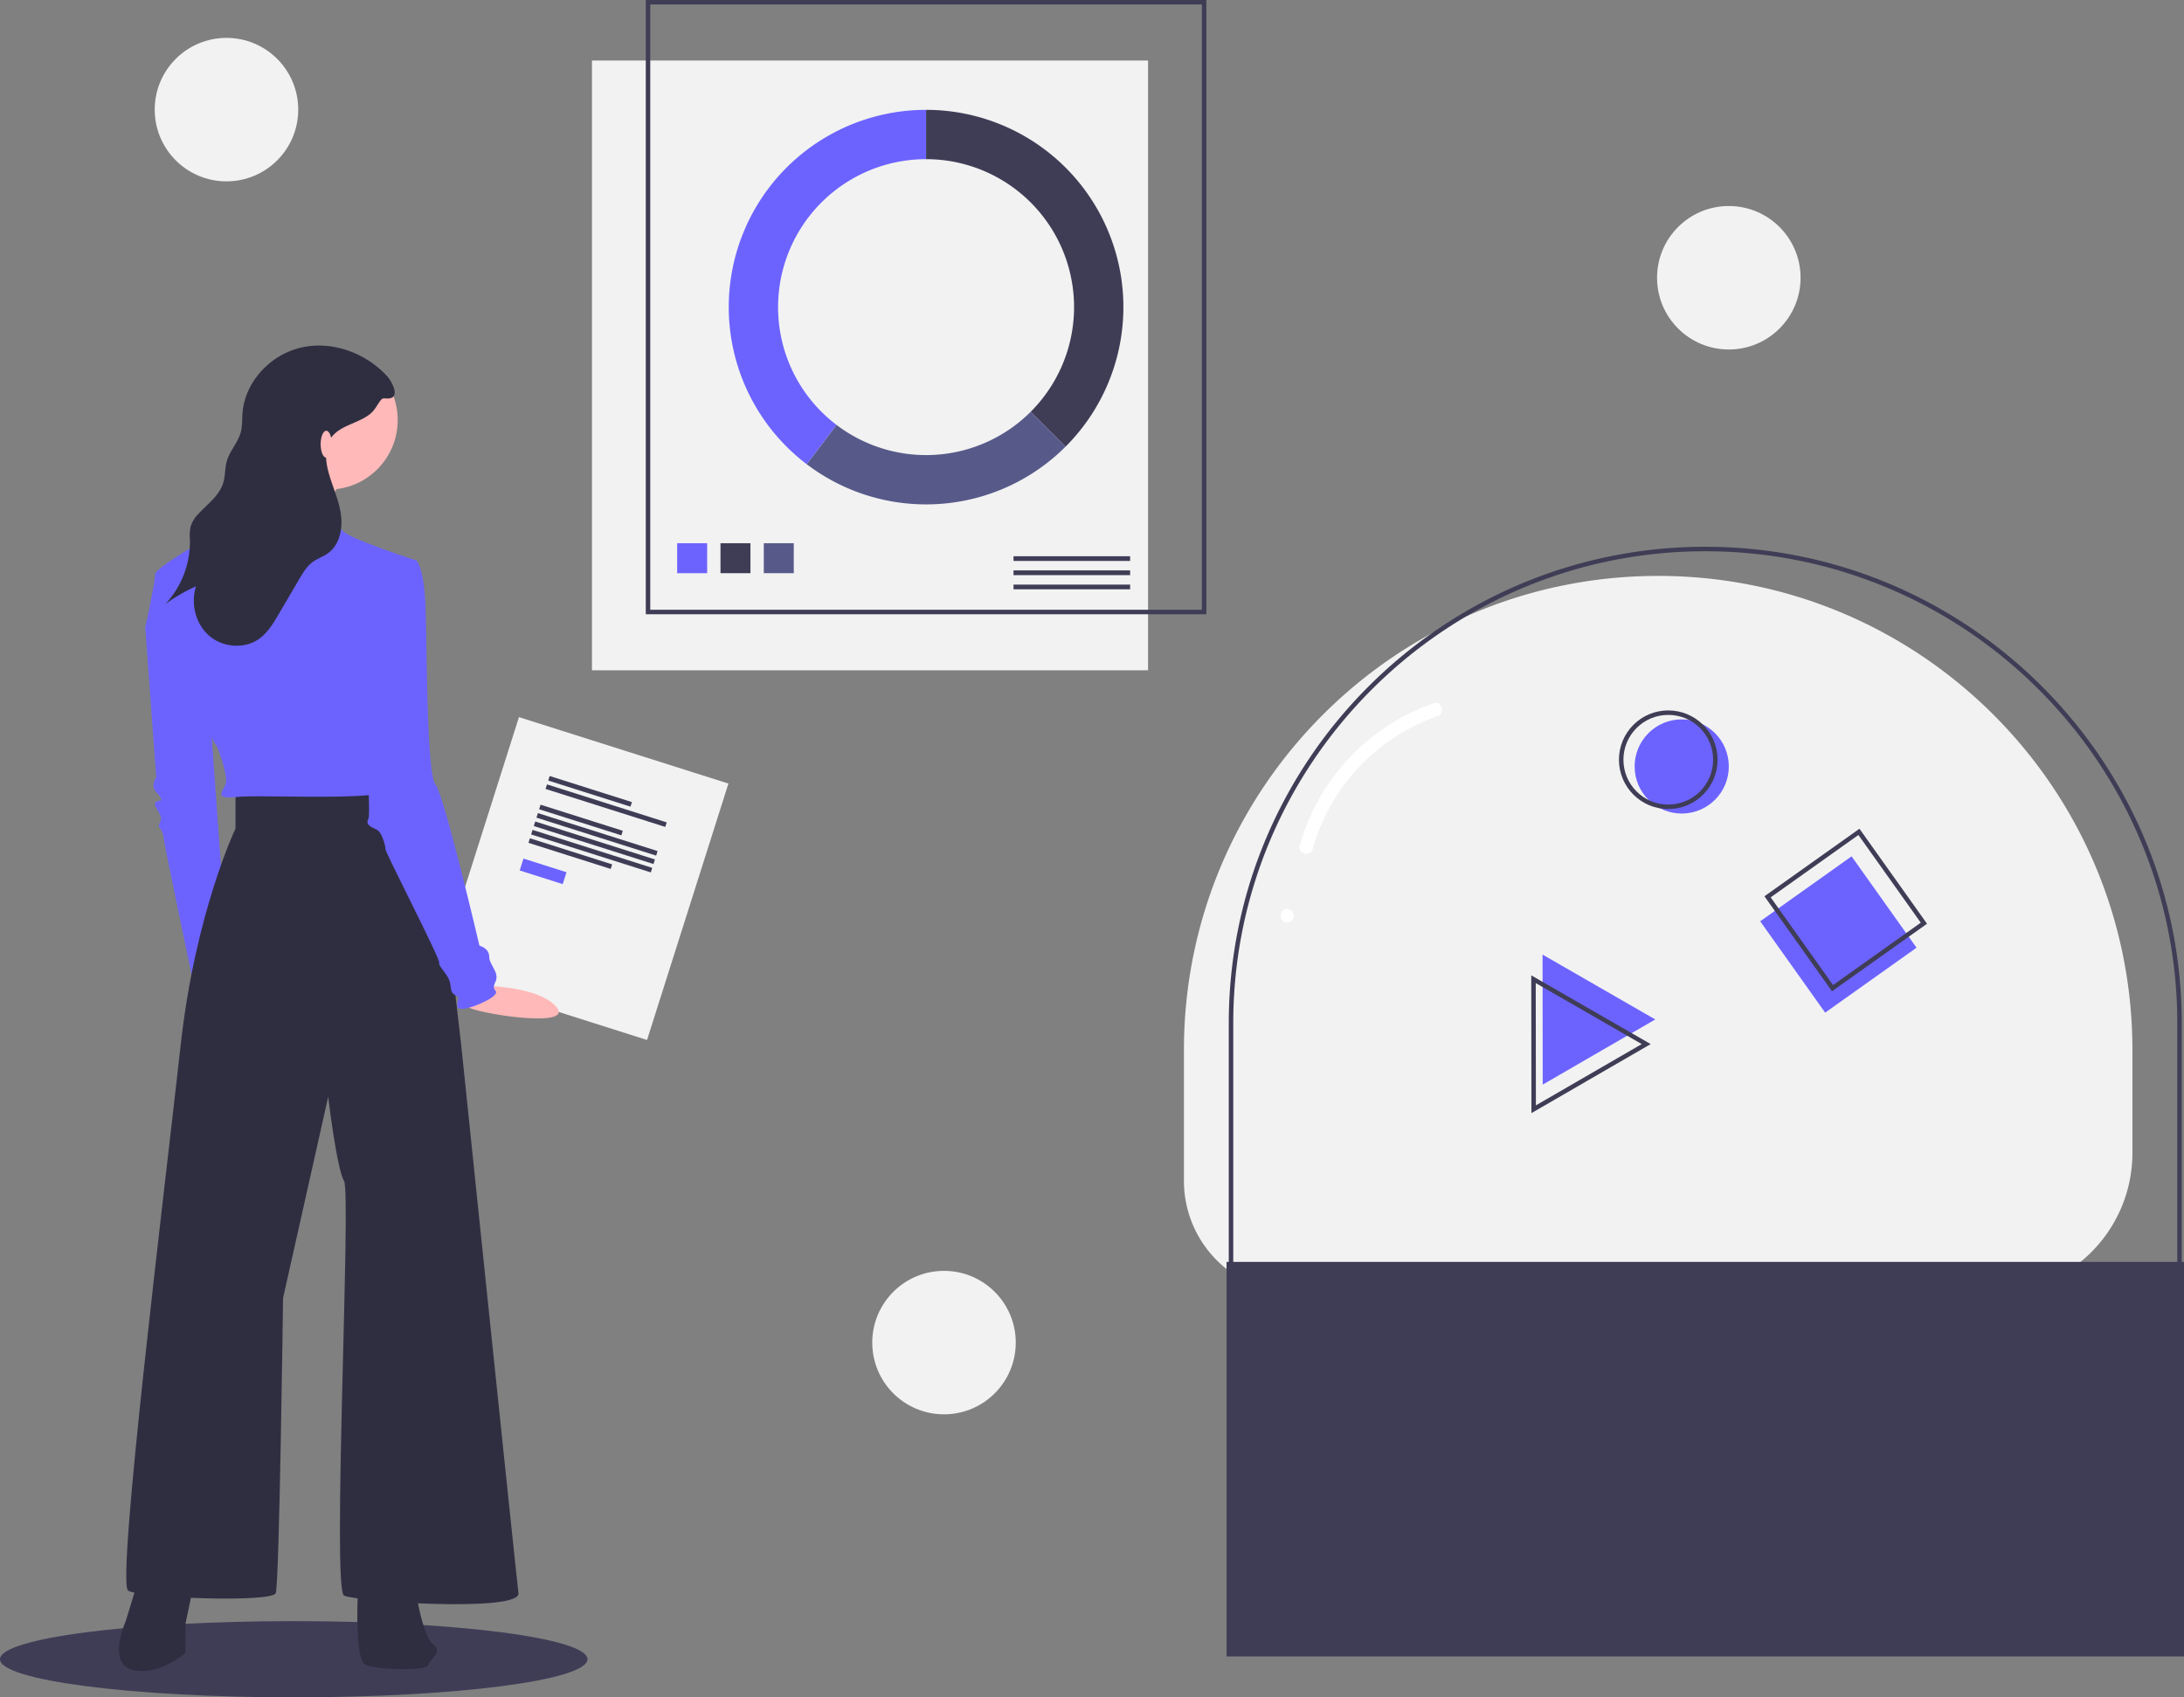 <svg data-name="Layer 1" xmlns="http://www.w3.org/2000/svg" width="974" height="757.15"><rect width="100%" height="100%" fill="#808080" stroke="none"/><path fill="#f2f2f2" d="M264 27h248v272H264z"/><path fill="none" stroke="#3f3d56" stroke-miterlimit="10" stroke-width="2" d="M289 1h248v272H289z"/><path fill="#6c63ff" d="M302 242.314h13.371v13.371H302z"/><path fill="#3f3d56" d="M321.314 242.314h13.371v13.371h-13.371z"/><path fill="#575a89" d="M340.629 242.314H354v13.371h-13.371z"/><path fill="#3f3d56" d="M452 248.122h52v2.108h-52zM452 254.446h52v2.108h-52zM452 260.77h52v2.108h-52zM413 49v22a66 66 0 0146.67 112.67l15.555 15.555A88 88 0 00413 49z"/><path d="M475.225 199.225L459.67 183.67a65.983 65.983 0 01-86.6 5.872l-13.316 17.52a87.998 87.998 0 00115.472-7.836z" fill="#575a89"/><path d="M347 137a66 66 0 0166-66V49a88 88 0 00-53.247 158.061l13.316-17.52A65.885 65.885 0 01347 137z" fill="#6c63ff"/><path d="M578.122 576.9A50.122 50.122 0 01528 526.778V468.4c0-116.808 94.692-211.5 211.5-211.5S951 351.592 951 468.4v45.894a62.606 62.606 0 01-62.606 62.606" fill="#f2f2f2"/><path d="M909.394 639.9v-2A61.676 61.676 0 00971 576.294V456.4c0-116.07-94.43-210.5-210.5-210.5S550 340.33 550 456.4v132.378a49.178 49.178 0 0049.122 49.122v2A51.18 51.18 0 01548 588.778V456.4c0-117.173 95.327-212.5 212.5-212.5S973 339.227 973 456.4v119.894a63.68 63.68 0 01-63.606 63.606z" fill="#3f3d56"/><path fill="#3f3d56" d="M547 562.9h427v176H547z"/><path fill="#6c63ff" d="M784.999 410.966l40.751-28.971 28.971 40.751-40.751 28.971z"/><path fill="none" stroke="#3f3d56" stroke-miterlimit="10" stroke-width="2" d="M788.279 400.045l40.751-28.97 28.971 40.75-40.751 28.972z"/><circle cx="750" cy="341.9" r="21" fill="#6c63ff"/><circle cx="744" cy="338.9" r="21" fill="none" stroke="#3f3d56" stroke-miterlimit="10" stroke-width="2"/><path fill="#6c63ff" d="M687.934 425.82l25.134 14.467 25.133 14.467-25.096 14.533-25.095 14.533-.038-29-.038-29z"/><path fill="none" stroke="#3f3d56" stroke-miterlimit="10" stroke-width="2" d="M683.895 436.803l25.133 14.468 25.134 14.467-25.096 14.533-25.096 14.532-.038-29-.037-29z"/><path d="M585.435 378.724a87.84 87.84 0 0155.558-59.227c3.63-1.248 2.07-7.046-1.595-5.786a94.081 94.081 0 00-59.749 63.418c-1.03 3.727 4.758 5.318 5.786 1.595zM574.055 411.49c3.86 0 3.867-6 0-6-3.86 0-3.867 6 0 6z" fill="#fff"/><path fill="#f2f2f2" d="M231.442 319.89l93.41 29.64-36.294 114.38-93.41-29.64z"/><path fill="#3f3d56" d="M245.139 346.158l36.678 11.638-.644 2.03-36.678-11.639zM243.95 349.904l53.378 16.937-.644 2.029-53.378-16.937zM241.078 358.956l36.678 11.638-.644 2.03-36.678-11.639zM236.323 373.939l36.678 11.638-.644 2.03-36.678-11.639zM239.89 362.702l53.377 16.937-.644 2.029-53.378-16.937zM238.7 366.447l53.378 16.937-.644 2.03-53.378-16.937zM237.512 370.194l53.377 16.937-.643 2.029-53.378-16.937z"/><path fill="#6c63ff" d="M233.451 382.992l19.197 6.091-1.684 5.307-19.196-6.092z"/><ellipse cx="131" cy="740.15" rx="131" ry="17" fill="#3f3d56"/><path d="M69.123 269.526l-4.351 10.335 4.895 66.905s-2.72 3.807 0 6.527 2.176 3.808 2.176 3.808-4.352 0-2.176 3.263 2.176 4.896 2.176 4.896l-1.088 3.263s2.176 2.72 2.176 4.896 14.142 69.08 14.142 69.08l13.599-26.653-7.615-106.068z" fill="#6c63ff"/><path d="M208.758 439.662s29.699-1.2 39.168 9.277-37.202 2.897-39.842-.054.674-9.223.674-9.223z" fill="#ffb9b9"/><path d="M62.052 703.59l-5.983 19.582s-8.703 19.038 3.263 21.758 23.39-7.615 23.39-7.615V724.26l4.351-20.67zM159.961 703.59s-2.72 36.988 3.264 39.164 27.197 2.72 27.74 0 7.072-5.44 2.177-9.247-8.16-26.109-8.16-26.109z" fill="#2f2e41"/><path d="M105.023 353.293v16.318s-17.95 37.532-24.477 96.822-28.829 239.877-23.39 243.14 64.185 5.44 65.817 1.089 3.264-131.634 3.264-131.634l20.126-89.75s3.807 32.093 7.07 37.532-5.439 182.22 0 184.94 78.872 7.615 77.784-1.088-25.565-244.773-25.565-244.773-12.51-111.508-16.318-112.596-38.62-2.176-44.06-1.088-40.25 1.088-40.25 1.088z" fill="#2f2e41"/><circle cx="146.363" cy="187.391" r="31.005" fill="#ffb9b9"/><path d="M152.89 213.5s-15.774 24.478-11.967 31.005-40.251-6.527-40.251-6.527 26.653-32.637 26.109-36.444S152.89 213.5 152.89 213.5z" fill="#ffb9b9"/><path d="M185.526 249.944s-28.828-9.247-32.636-13.054a52.318 52.318 0 01-6.527-8.16s-34.813-4.895-35.9-4.895-9.247 9.791-11.423 11.967-29.917 16.862-29.917 20.67-4.351 23.389-4.351 23.389 9.79 20.126 15.774 24.477 7.615 3.264 8.16 10.335 8.158 18.494 8.158 18.494 4.896 12.51 3.808 16.318-5.984 7.072 5.44 5.984 67.992 2.176 67.992-3.808-10.88-63.097-10.88-63.097z" fill="#6c63ff"/><path d="M175.192 251.032l10.334-1.088s3.808 2.176 4.352 23.39.544 72.344 4.351 76.695 19.582 71.8 19.582 71.8 4.352 1.088 4.352 4.896 4.895 7.071 2.72 11.423 2.175 3.263-.544 5.983-15.775 8.16-16.319 4.895 1.632-3.807-.544-4.895-2.175-1.632-2.72-5.44-5.439-7.615-4.895-9.246-23.933-48.955-23.933-50.587-1.632-7.615-3.808-8.703-5.44-2.176-3.807-4.895-4.352-84.311-4.352-84.311z" fill="#6c63ff"/><path d="M172.581 167.729c-9.507-10.321-24.438-15.799-38.13-12.729s-25.223 15.226-26.293 29.218c-.22 2.862-.037 5.785-.778 8.558-1.245 4.665-4.952 8.362-6.258 13.01-.875 3.112-.616 6.464-1.544 9.562-1.713 5.724-7.018 9.456-11.062 13.855a14.02 14.02 0 00-3.54 5.795 21.852 21.852 0 00-.269 5.896A41.057 41.057 0 0173.7 269.536a70.652 70.652 0 0113.698-7.963c-2.404 7.655-.207 16.713 5.842 21.986s15.737 6.09 22.277 1.442c3.886-2.762 6.41-7 8.82-11.113l9.125-15.57c1.65-2.817 3.374-5.715 6.012-7.64 2.096-1.528 4.642-2.341 6.752-3.851 5.322-3.808 6.751-11.261 5.76-17.73s-3.9-12.475-5.568-18.803c-1.32-5.005-1.734-10.74 1.235-14.98 3.94-5.63 12.039-6.347 17.393-10.652 2.016-1.621 2.917-3.593 4.36-5.622 1.334-1.873 1.673-1.202 3.739-1.288 5.67-.235 1.538-7.742-.564-10.023z" fill="#2f2e41"/><ellipse cx="145.5" cy="198.15" rx="2.5" ry="6" fill="#ffb9b9"/><circle cx="421" cy="598.9" r="32" fill="#f2f2f2"/><circle cx="101" cy="48.9" r="32" fill="#f2f2f2"/><circle cx="771" cy="123.9" r="32" fill="#f2f2f2"/></svg>